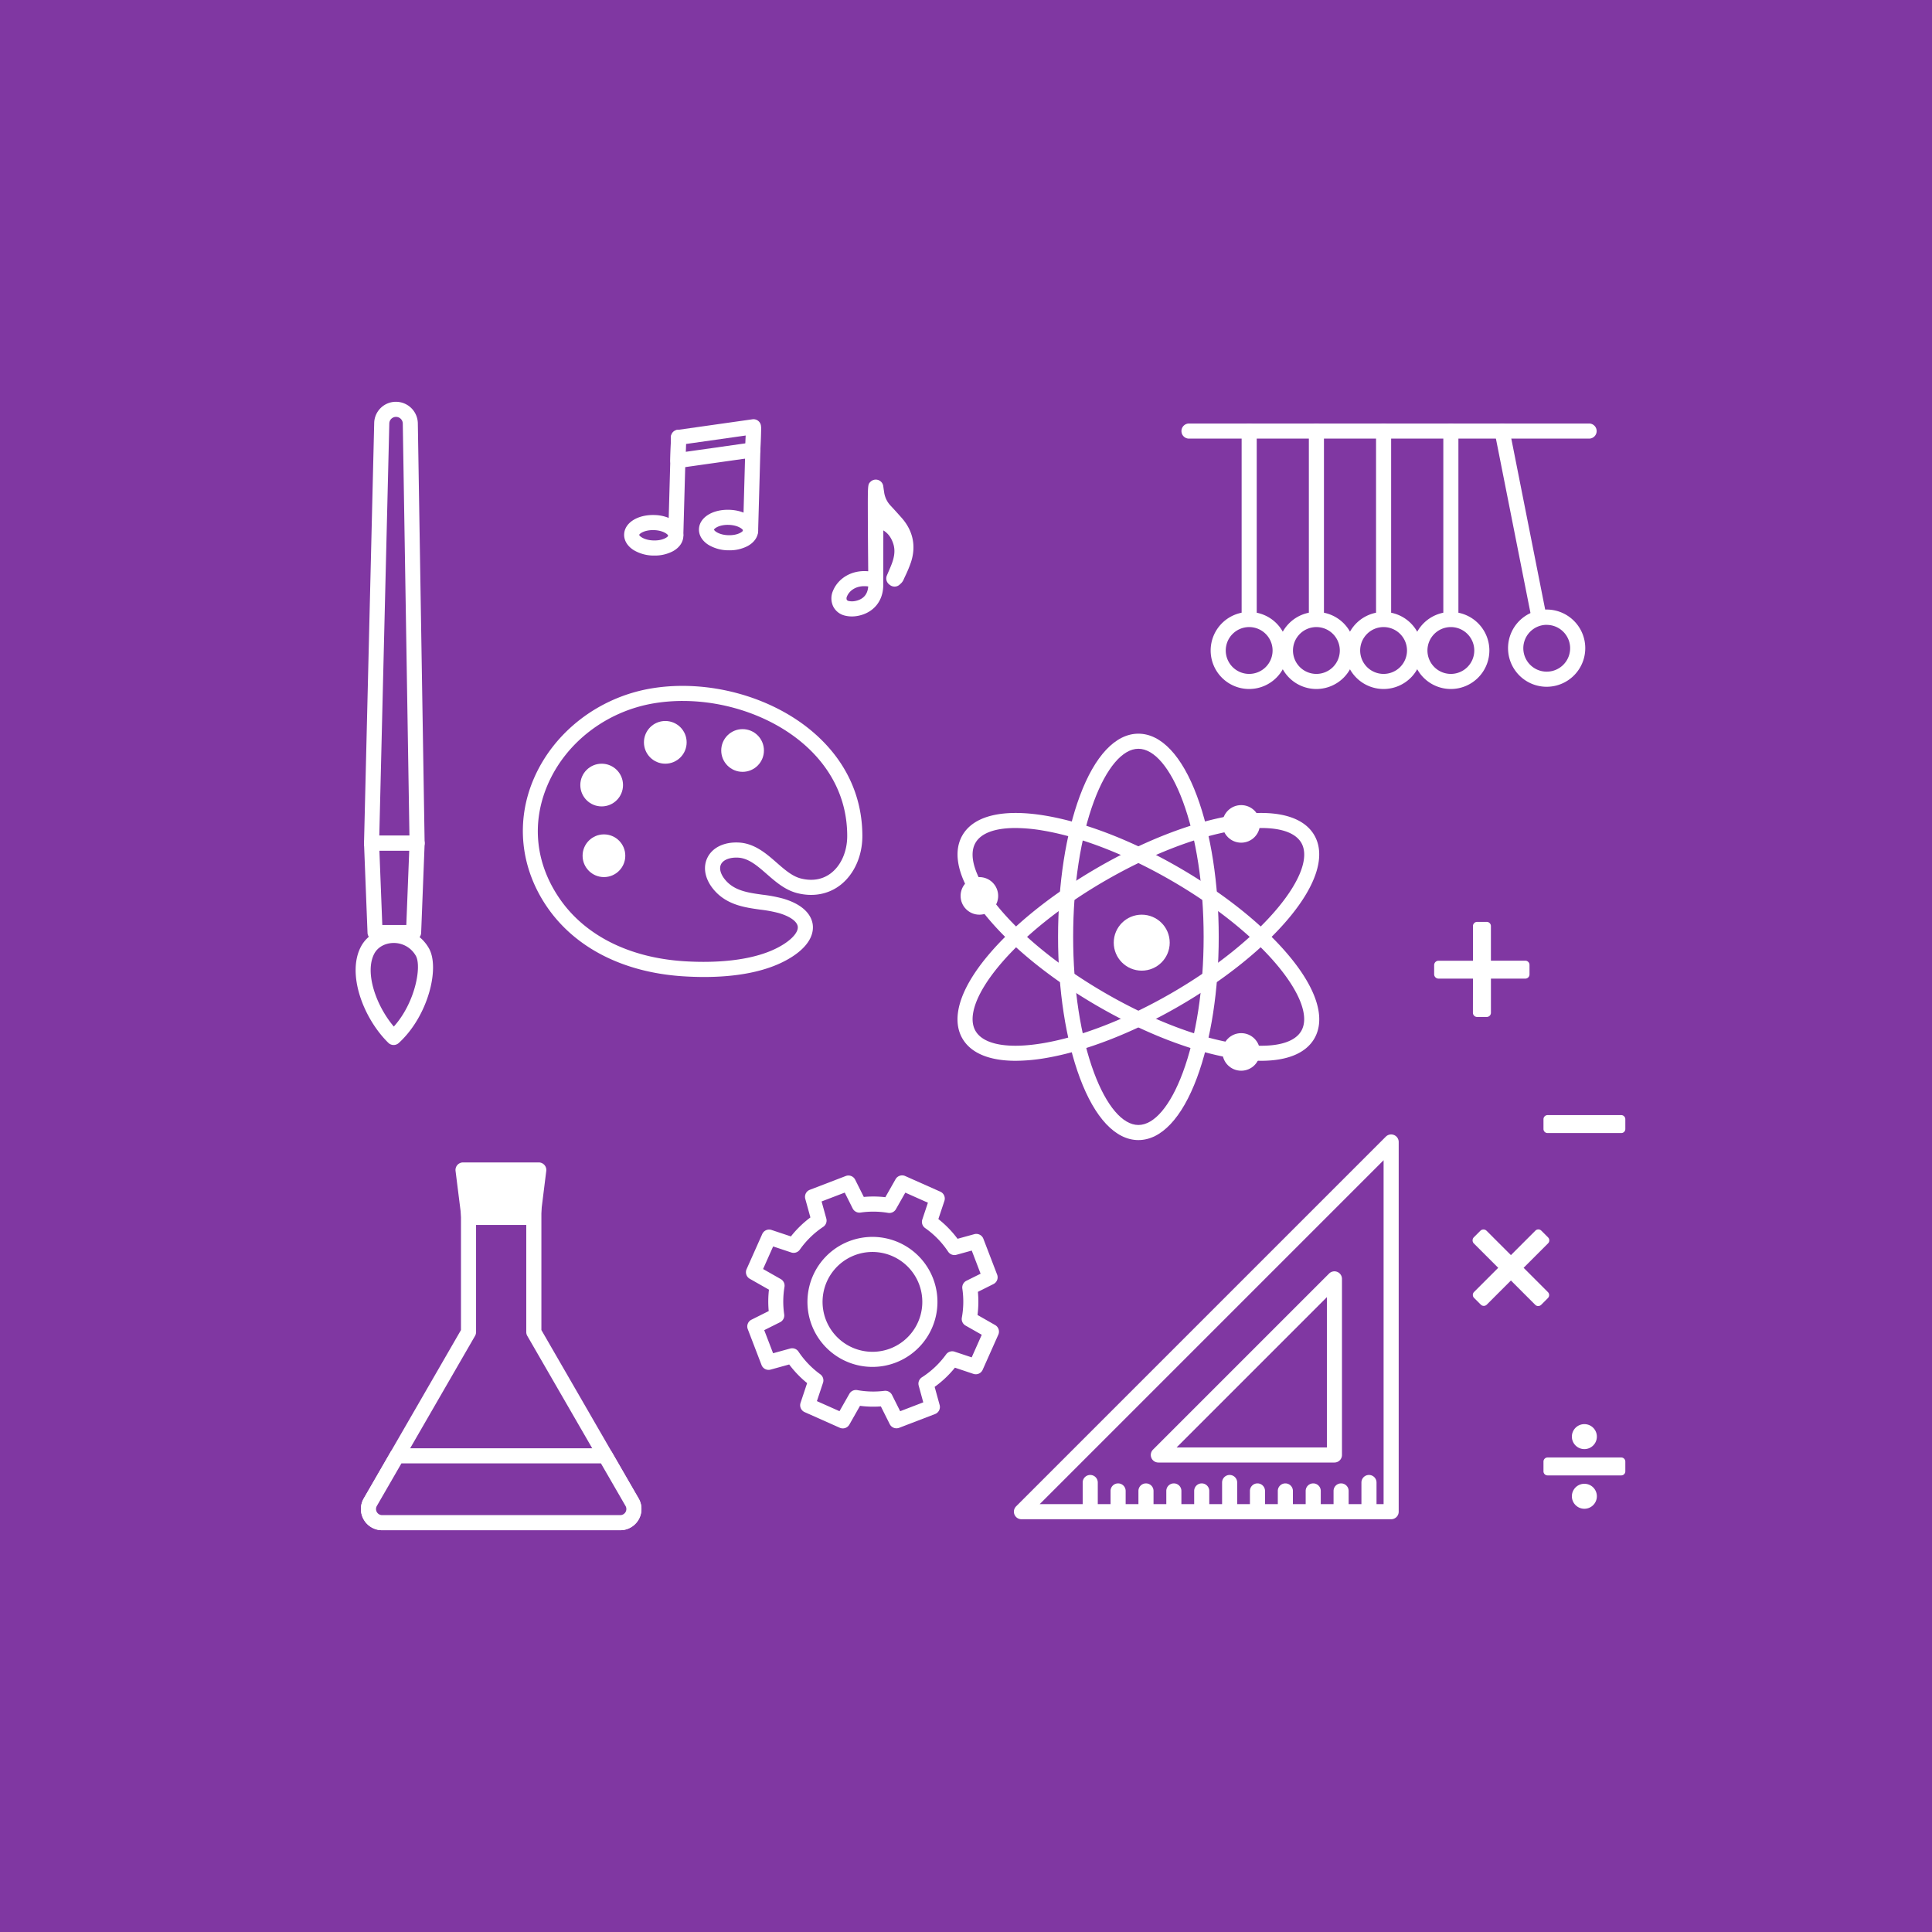 <svg viewBox="0 0 1920 1920" xmlns="http://www.w3.org/2000/svg"><path d="m0 0h1920v1920h-1920z" fill="#8037a2"/><path d="m1326.15 1271v175h-175zm56.36-136.06-367.4 367.4h367.4v-367.44z" fill="#8037a2"/><path d="m1382.51 1509.8h-367.4a7.5 7.5 0 0 1 -5.3-12.81l367.4-367.4a7.5 7.5 0 0 1 12.8 5.31v367.4a7.5 7.5 0 0 1 -7.5 7.5zm-349.29-15h341.78v-341.8zm292.93-41.36h-175a7.51 7.51 0 0 1 -5.31-12.81l175-175a7.5 7.5 0 0 1 12.8 5.3v175a7.5 7.5 0 0 1 -7.49 7.51zm-156.87-15h149.37v-149.37z" fill="#fff"/><path d="m1360.47 1499.68v-26.38" fill="#8037a2"/><path d="m1360.47 1507.18a7.49 7.49 0 0 1 -7.5-7.5v-26.38a7.5 7.5 0 0 1 15 0v26.38a7.5 7.5 0 0 1 -7.5 7.5z" fill="#fff"/><path d="m1221.96 1499.68v-26.38" fill="#8037a2"/><path d="m1222 1507.18a7.5 7.5 0 0 1 -7.5-7.5v-26.38a7.5 7.5 0 0 1 15 0v26.38a7.49 7.49 0 0 1 -7.5 7.5z" fill="#fff"/><path d="m1332.77 1499.68v-17.98" fill="#8037a2"/><path d="m1332.77 1507.18a7.49 7.49 0 0 1 -7.5-7.5v-18a7.5 7.5 0 0 1 15 0v18a7.5 7.5 0 0 1 -7.5 7.5z" fill="#fff"/><path d="m1305.07 1499.68v-17.98" fill="#8037a2"/><path d="m1305.07 1507.18a7.49 7.49 0 0 1 -7.5-7.5v-18a7.5 7.5 0 0 1 15 0v18a7.5 7.5 0 0 1 -7.5 7.5z" fill="#fff"/><path d="m1277.37 1499.68v-17.98" fill="#8037a2"/><path d="m1277.37 1507.18a7.49 7.49 0 0 1 -7.5-7.5v-18a7.5 7.5 0 1 1 15 0v18a7.5 7.5 0 0 1 -7.5 7.5z" fill="#fff"/><path d="m1249.66 1499.68.01-17.98" fill="#8037a2"/><path d="m1249.66 1507.18a7.5 7.5 0 0 1 -7.5-7.5v-18a7.5 7.5 0 0 1 15 0v18a7.49 7.49 0 0 1 -7.5 7.5z" fill="#fff"/><path d="m1083.46 1499.68v-26.38" fill="#8037a2"/><path d="m1083.46 1507.18a7.5 7.5 0 0 1 -7.5-7.5v-26.38a7.5 7.5 0 0 1 15 0v26.38a7.49 7.49 0 0 1 -7.5 7.5z" fill="#fff"/><path d="m1194.26 1499.68v-17.98" fill="#8037a2"/><path d="m1194.26 1507.18a7.5 7.5 0 0 1 -7.5-7.5v-18a7.5 7.5 0 0 1 15 0v18a7.49 7.49 0 0 1 -7.5 7.5z" fill="#fff"/><path d="m1166.56 1499.68v-17.98" fill="#8037a2"/><path d="m1166.56 1507.18a7.5 7.5 0 0 1 -7.5-7.5v-18a7.5 7.5 0 0 1 15 0v18a7.49 7.49 0 0 1 -7.5 7.5z" fill="#fff"/><path d="m1138.86 1499.68v-17.98" fill="#8037a2"/><path d="m1138.86 1507.18a7.5 7.5 0 0 1 -7.5-7.5v-18a7.5 7.5 0 0 1 15 0v18a7.49 7.49 0 0 1 -7.5 7.5z" fill="#fff"/><path d="m1111.16 1499.68v-17.98" fill="#8037a2"/><g fill="#fff"><path d="m1111.16 1507.18a7.5 7.5 0 0 1 -7.5-7.5v-18a7.5 7.5 0 0 1 15 0v18a7.49 7.49 0 0 1 -7.5 7.5z"/><path d="m1131.32 1133c-22.68 0-43.34-22-58.17-61.83-14-37.54-21.66-87.3-21.66-140.11s7.69-102.56 21.66-140.1c14.83-39.88 35.49-61.84 58.17-61.84s43.35 22 58.18 61.84c14 37.54 21.66 87.29 21.66 140.1s-7.69 102.57-21.66 140.11c-14.83 39.83-35.5 61.83-58.18 61.83zm0-388.88c-15.73 0-31.81 19-44.12 52.06-13.36 35.91-20.71 83.81-20.71 134.88s7.35 99 20.71 134.88c12.31 33.08 28.39 52.06 44.12 52.06s31.82-19 44.12-52.06c13.36-35.91 20.72-83.81 20.72-134.88s-7.36-99-20.72-134.88c-12.3-33.08-28.39-52.06-44.12-52.06z"/><path d="m1253.24 1054.21a179.85 179.85 0 0 1 -29.67-2.71c-39.49-6.68-86.43-24.9-132.16-51.3s-85-57.94-110.51-88.81c-27.12-32.78-35.8-61.66-24.46-81.3s40.69-26.56 82.64-19.47c39.49 6.68 86.43 24.9 132.16 51.3 45.74 26.4 85 57.94 110.51 88.81 27.11 32.78 35.8 61.66 24.46 81.3-8.44 14.61-26.84 22.18-52.97 22.18zm-244.15-231.34c-20.11 0-34.07 5-39.66 14.72-7.87 13.62.53 37 23 64.24 24.42 29.53 62.22 59.85 106.45 85.38s89.38 43.11 127.16 49.5c34.81 5.88 59.29 1.44 67.15-12.18s-.53-37-23-64.24c-24.42-29.52-62.22-59.85-106.45-85.38s-89.38-43.11-127.16-49.5a167 167 0 0 0 -27.49-2.54z"/><path d="m1009.41 1054.21c-26.14 0-44.54-7.57-53-22.18-11.34-19.64-2.66-48.52 24.46-81.3 25.53-30.87 64.77-62.41 110.51-88.81 45.73-26.4 92.67-44.62 132.16-51.3 42-7.09 71.3-.17 82.64 19.47s2.65 48.52-24.46 81.3c-25.53 30.87-64.78 62.41-110.51 88.81s-92.67 44.62-132.16 51.3a180 180 0 0 1 -29.64 2.71zm89.5-179.3c-44.23 25.53-82 55.86-106.45 85.38-22.5 27.2-30.9 50.62-23 64.24s32.34 18.06 67.15 12.18c37.78-6.39 82.94-24 127.16-49.5s82-55.85 106.45-85.38c22.5-27.2 30.89-50.62 23-64.24s-32.34-18.06-67.15-12.18c-37.78 6.39-82.94 24-127.16 49.5z"/><circle cx="1134.64" cy="936.81" r="27.81"/><circle cx="1233.47" cy="818.78" r="18.67"/><circle cx="1233.47" cy="1045.4" r="18.67"/><circle cx="973.3" cy="890.33" r="18.67"/></g><path d="m983.93 1269.4-13.68-35.65-21.74 6a96.47 96.47 0 0 0 -24.81-25.48l7.71-23.15-34.88-15.53-12.68 22.33a96 96 0 0 0 -29.76-.33l-10.94-21.86-35.65 13.68 6.5 23.59a96.4 96.4 0 0 0 -25.24 24.59l-24.41-8.13-15.54 34.88 23.49 13.34a96.12 96.12 0 0 0 -.31 29.63l-21.86 10.93 13.68 35.66 23.56-6.5a96.33 96.33 0 0 0 23.51 24.44l-8.23 24.69 34.89 15.47 13.16-23.18a96.3 96.3 0 0 0 29.09.8l11.12 22.24 35.66-13.68-6.38-23.14a96.53 96.53 0 0 0 26.1-24.68l23.43 7.8 15.54-34.88-22-12.51a96.27 96.27 0 0 0 .53-31.3zm-96.44 77.72a57.1 57.1 0 1 1 32.86-73.77 57.1 57.1 0 0 1 -32.86 73.77z" fill="#8037a2"/><g fill="#fff"><path d="m837.53 1419.53a7.43 7.43 0 0 1 -3-.65l-34.89-15.53a7.5 7.5 0 0 1 -4.06-9.22l6.53-19.62a103.54 103.54 0 0 1 -17.82-18.51l-18.48 5.1a7.51 7.51 0 0 1 -9-4.55l-13.68-35.65a7.5 7.5 0 0 1 3.65-9.39l17.15-8.58a103.56 103.56 0 0 1 .24-21.27l-19.06-10.83a7.49 7.49 0 0 1 -3.15-9.57l15.54-34.88a7.51 7.51 0 0 1 9.22-4.07l19.27 6.42a103.3 103.3 0 0 1 19.38-18.85l-5.1-18.48a7.5 7.5 0 0 1 4.55-9l35.65-13.68a7.48 7.48 0 0 1 9.39 3.64l8.58 17.15a103.52 103.52 0 0 1 21.41.26l10.16-17.9a7.5 7.5 0 0 1 9.57-3.14l34.89 15.53a7.5 7.5 0 0 1 4.06 9.22l-6 18a103.59 103.59 0 0 1 19.07 19.61l16.66-4.59a7.51 7.51 0 0 1 9 4.55l13.68 35.65a7.5 7.5 0 0 1 -3.65 9.39l-15.46 7.73a103.93 103.93 0 0 1 -.39 23l17.52 10a7.51 7.51 0 0 1 3.15 9.58l-15.54 34.88a7.48 7.48 0 0 1 -9.22 4.06l-18.35-6.15a103.72 103.72 0 0 1 -20.15 19.07l4.95 18a7.5 7.5 0 0 1 -4.55 9l-35.65 13.68a7.49 7.49 0 0 1 -9.39-3.65l-8.82-17.62a103.93 103.93 0 0 1 -20.72-.57l-10.61 18.69a7.5 7.5 0 0 1 -6.53 3.74zm42.26-37.38a7.49 7.49 0 0 1 6.7 4.14l8.09 16.16 22.95-8.81-4.53-16.58a7.49 7.49 0 0 1 3.19-8.31 88.8 88.8 0 0 0 24.03-22.75 7.49 7.49 0 0 1 8.44-2.72l17 5.65 10-22.45-16.11-9.15a7.51 7.51 0 0 1 -3.68-7.87 88.7 88.7 0 0 0 .49-28.86 7.51 7.51 0 0 1 4.06-7.8l14.09-7-8.8-23-15.21 4.2a7.5 7.5 0 0 1 -8.24-3.08 88.58 88.58 0 0 0 -22.87-23.49 7.5 7.5 0 0 1 -2.8-8.51l5.56-16.69-22.46-10-9.32 16.41a7.5 7.5 0 0 1 -7.76 3.7 88.67 88.67 0 0 0 -27.45-.31 7.52 7.52 0 0 1 -7.78-4.07l-7.89-15.77-23 8.8 4.69 17a7.51 7.51 0 0 1 -3.07 8.23 88.66 88.66 0 0 0 -23.27 22.67 7.51 7.51 0 0 1 -8.5 2.8l-18-6-10 22.45 17.58 10a7.51 7.51 0 0 1 3.69 7.76 88.76 88.76 0 0 0 -.29 27.32 7.49 7.49 0 0 1 -4.07 7.78l-15.77 7.89 8.81 22.95 17-4.69a7.52 7.52 0 0 1 8.23 3.07 88.75 88.75 0 0 0 21.67 22.53 7.49 7.49 0 0 1 2.71 8.44l-6.07 18.23 22.45 10 9.81-17.26a7.51 7.51 0 0 1 7.86-3.68 89 89 0 0 0 26.82.74 7.26 7.26 0 0 1 1.02-.07zm-12.68-23.74a64.6 64.6 0 1 1 23.07-4.29 64.31 64.31 0 0 1 -23.07 4.29zm-.06-114.23a49.61 49.61 0 1 0 17.75 95.94 49.63 49.63 0 0 0 -17.75-95.94z"/><path d="m1463.81 972.54h-34.34a4.38 4.38 0 0 1 -4.23-4.23v-9.31a4.38 4.38 0 0 1 4.23-4.24h34.34v-34.61a4.19 4.19 0 0 1 4.23-4h9.37a4.19 4.19 0 0 1 4.24 4v34.56h34.35a4.19 4.19 0 0 1 4 4.24v9.36a4.18 4.18 0 0 1 -4 4.23h-34.33v34.11a4.2 4.2 0 0 1 -4.24 4h-9.43a4.2 4.2 0 0 1 -4.23-4z"/><path d="m1488.91 1259.93-24.28-24.27a4.38 4.38 0 0 1 0-6l6.62-6.62a4.39 4.39 0 0 1 6 0l24.28 24.28 24.43-24.43a4.18 4.18 0 0 1 5.83.16l6.62 6.62a4.18 4.18 0 0 1 .16 5.83l-24.43 24.43 24.28 24.28a4.21 4.21 0 0 1 -.16 5.84l-6.62 6.62a4.2 4.2 0 0 1 -5.84.15l-24.27-24.27-24.12 24.12a4.21 4.21 0 0 1 -5.84-.16l-6.62-6.62a4.2 4.2 0 0 1 -.15-5.84z"/><path d="m1533.89 1122v-9.59a4.09 4.09 0 0 1 4.23-4.23h72.88a4.09 4.09 0 0 1 4.23 4.23v9.59a4 4 0 0 1 -4.23 4h-72.83a4 4 0 0 1 -4.28-4z"/><path d="m1533.89 1462.24v-9.58a4.09 4.09 0 0 1 4.23-4.24h72.88a4.09 4.09 0 0 1 4.23 4.24v9.58a4.05 4.05 0 0 1 -4.23 4h-72.83a4.05 4.05 0 0 1 -4.28-4z"/><circle cx="1574.53" cy="1427.7" r="12.42"/><circle cx="1574.53" cy="1486.98" r="12.42"/></g><path d="m849.51 830.84c0 31.08-22.18 57.9-55.46 49.45-22.65-5.75-36.27-34.49-60.55-35.49-23.51-1-33.42 17.45-17.94 35.12 15.75 18 40.49 14.43 60.5 20.27 29.14 8.51 32.81 27.69 7.08 44.3-28.29 18.27-71.4 20.34-103.81 18.26-50.57-3.25-100.07-22.75-129.49-65.68-58.46-85.32 3.06-189.64 98.88-205.56 88.28-14.67 200.79 39.09 200.79 139.33z" fill="#8037a2"/><g fill="#fff"><path d="m699.68 970.92c-7.31 0-14.33-.27-20.84-.69-59.34-3.81-107.35-28.29-135.19-68.92-26.44-38.58-31.32-84.85-13.39-126.94 20-47 64.93-81.57 117.23-90.26 55.51-9.21 118.21 7.62 159.83 42.89 32.5 27.56 49.68 63.47 49.68 103.84 0 19.86-8.14 38-21.78 48.65-11.87 9.23-27.15 12.1-43 8.07-12-3.06-21.28-11.14-30.23-18.95-9.35-8.17-18.18-15.88-28.78-16.32-8.17-.34-14.59 2.26-16.75 6.78-2 4.24-.25 10.19 4.76 15.9 9.09 10.37 22.44 12.22 36.58 14.18a142 142 0 0 1 20.36 3.85c23.42 6.84 28.53 18.94 29.49 25.55s-.45 19.34-20.44 32.26c-24.58 15.85-58.38 20.11-87.53 20.11zm-21.2-274.32a174.42 174.42 0 0 0 -28.48 2.31c-47.29 7.86-87.86 39-105.89 81.34-16.11 37.82-11.91 77.81 11.89 112.58 25.17 36.75 69.13 58.92 123.78 62.43 24.74 1.59 70.53 1.49 99.26-17.07 9.32-6 14.46-12.55 13.74-17.49-.75-5.1-7.79-10.08-18.85-13.31a130.13 130.13 0 0 0 -18.21-3.39c-15.48-2.15-33-4.58-45.8-19.15-9.09-10.37-11.71-22.43-7-32.26 4.87-10.18 16.4-15.92 30.9-15.3 15.88.66 27.65 10.94 38 20 8 7 15.5 13.54 24 15.71 11.46 2.91 21.87 1.05 30.13-5.37 10-7.78 16-21.54 16-36.81 0-45.27-24.14-75.23-44.39-92.39-31.35-26.6-75.84-41.83-119.08-41.83z"/><circle cx="597.93" cy="780.18" r="21.22"/><circle cx="661.16" cy="737.73" r="21.22"/><circle cx="737.97" cy="745.82" r="21.22"/><circle cx="600.19" cy="850.42" r="21.22"/></g><path d="m419.66 946c-13.06-22.39-44.29-20.65-54.29-1.83-12.41 23.37 3 64.49 25.82 86.85 27.75-25.29 37.21-70.02 28.47-85.02z" fill="#8037a2"/><path d="m391.19 1038.51a7.47 7.47 0 0 1 -5.25-2.14c-24.78-24.29-41.62-68.55-27.19-95.73 5.92-11.15 18.1-18.24 31.77-18.51a39.89 39.89 0 0 1 35.62 20.08c11.27 19.31-.55 67.61-29.9 94.35a7.49 7.49 0 0 1 -5.05 1.95zm.15-101.39h-.52c-8.24.16-15.45 4.2-18.82 10.55-9.89 18.61 1.67 51.68 19.37 72.52 21.31-23.7 27.91-60 21.82-70.43a25.06 25.06 0 0 0 -21.85-12.64z" fill="#fff"/><path d="m393.56 406.79a14.21 14.21 0 0 1 14.2 14l6.75 417.21h-45.26l10.11-417.34a14.2 14.2 0 0 1 14.2-13.87z" fill="#8037a2"/><path d="m414.51 845.48h-45.26a7.5 7.5 0 0 1 -7.49-7.68l10.11-417.34a21.56 21.56 0 0 1 21.68-21.17 21.8 21.8 0 0 1 21.69 21.35l6.76 417.22a7.5 7.5 0 0 1 -7.5 7.62zm-37.57-15h29.95l-6.61-409.6a6.74 6.74 0 0 0 -6.7-6.59 6.66 6.66 0 0 0 -6.69 6.54z" fill="#fff"/><path d="m369.25 837.98h45.26l-3.48 88.78h-38.29z" fill="#8037a2"/><g fill="#fff"><path d="m411 934.26h-38.26a7.5 7.5 0 0 1 -7.5-7.21l-3.48-88.77a7.52 7.52 0 0 1 7.49-7.8h45.26a7.52 7.52 0 0 1 7.5 7.8l-3.48 88.77a7.5 7.5 0 0 1 -7.53 7.21zm-31.08-15h23.87l2.89-73.78h-29.63z"/><path d="m650.36 552.11h-1.27a39.12 39.12 0 0 1 -19.09-5.26c-6.36-3.9-9.91-9.63-9.74-15.71.32-11.47 13.21-19.76 30-19.31a39.12 39.12 0 0 1 19.11 5.24c6.36 3.9 9.91 9.63 9.74 15.71s-4 11.6-10.6 15.14a38.55 38.55 0 0 1 -18.15 4.19zm-1.48-25.3c-8.78 0-13.43 3.6-13.65 4.76.15 1.18 4.9 5.27 14.28 5.53s14.31-3.54 14.55-4.74c-.17-1.21-4.92-5.28-14.27-5.54z"/><path d="m724.74 546.89h-1.28a39.15 39.15 0 0 1 -19.11-5.24c-6.36-3.9-9.91-9.63-9.74-15.71.32-11.47 13.21-19.77 30-19.31s29.17 9.48 28.85 20.95c-.17 6.08-4 11.6-10.6 15.15a38.63 38.63 0 0 1 -18.12 4.16zm-1.49-25.3c-8.78 0-13.43 3.61-13.64 4.76.15 1.19 4.9 5.27 14.27 5.53s14.31-3.53 14.56-4.74c-.18-1.21-4.92-5.27-14.27-5.53z"/><path d="m679.06 532.78-15-.42 2.73-97.88a7.5 7.5 0 0 1 15 .2v.22l-1.37 48.94z"/><path d="m745.94 534.85h-.21a7.51 7.51 0 0 1 -7.3-7.49c0-.07 0-.14 0-.22l2.87-103.22 15 .42-2.88 103.22a7.5 7.5 0 0 1 -7.48 7.29z"/><path d="m673.65 465.18a7.49 7.49 0 0 1 -7.5-7.71l.64-23a7.5 7.5 0 0 1 6.45-7.21l74.52-10.57a7.5 7.5 0 0 1 8.55 7.64l-.64 23a7.5 7.5 0 0 1 -6.45 7.21l-74.52 10.57a7.41 7.41 0 0 1 -1.05.07zm8-23.95-.22 7.78 59.46-8.43.22-7.78z"/><path d="m846.59 612.61a28.19 28.19 0 0 1 -7.1-.87 17.43 17.43 0 0 1 -11.43-9 18.67 18.67 0 0 1 -.24-15.6c4.79-11.75 17.84-21 35-19.41 0-2.61-.05-5.61-.07-8.76-.11-13.48-.27-31.93-.31-47.21-.07-30.25-.07-30.25 2.58-32.92a7.52 7.52 0 0 1 5.33-2.22 7.51 7.51 0 0 1 7.42 6.5c.3 2.23.62 4.35.94 6.46a24.08 24.08 0 0 0 6.57 13.15c3.32 3.55 6.59 7.21 9.75 10.74l.75.84c11.5 12.84 14.82 28.14 9.59 44.24a123.81 123.81 0 0 1 -5.6 13.59q-1 2.08-1.91 4.19a11.75 11.75 0 0 1 -3.17 4.06l-.27.24a7.45 7.45 0 0 1 -10 .74l-.71-.55a7.5 7.5 0 0 1 -2.35-8.88c.49-1.17 1-2.34 1.5-3.51 1.1-2.55 2.14-4.95 3.1-7.4 3.09-7.9 3.69-14.33 1.89-20.23-1.92-6.26-5.15-10.74-10-13.68l-.08 46.69v7.55c0 15.94-9.7 27.7-25.22 30.68a31.79 31.79 0 0 1 -5.96.57zm12.34-30.08c-8.9 0-15 4.71-17.23 10.26a4.19 4.19 0 0 0 -.22 3.23 2.65 2.65 0 0 0 1.81 1.21 15.64 15.64 0 0 0 6.52.07c8-1.54 12.5-6.54 13-14.49a27.8 27.8 0 0 0 -3.88-.28z"/></g><path d="m628.15 1492.88-97.61-169.08v-128.63h-64.93v128.63l-97.61 169.08a13.56 13.56 0 0 0 11.74 20.33h236.68a13.55 13.55 0 0 0 11.73-20.33z" fill="#8037a2"/><g fill="#fff"><path d="m616.42 1520.71h-236.69a21.06 21.06 0 0 1 -18.23-31.58l96.61-167.34v-126.62a7.5 7.5 0 0 1 7.5-7.5h64.92a7.5 7.5 0 0 1 7.5 7.5v126.62l96.62 167.34a21.06 21.06 0 0 1 -18.23 31.58zm-143.31-318v121.09a7.48 7.48 0 0 1 -1 3.75l-97.61 169.08a6.06 6.06 0 0 0 5.24 9.08h236.68a6.06 6.06 0 0 0 5.24-9.08l-97.66-169.08a7.48 7.48 0 0 1 -1-3.75v-121.13z"/><path d="m529.5 1209.85h-63.42l-5.92-47.14h75.27z"/><path d="m529.5 1217.35h-63.42a7.5 7.5 0 0 1 -7.44-6.57l-5.92-47.13a7.51 7.51 0 0 1 7.44-8.44h75.27a7.51 7.51 0 0 1 7.44 8.44l-5.87 47.13a7.52 7.52 0 0 1 -7.5 6.57zm-56.8-15h50.19l4-32.14h-58.23z"/></g><path d="m368 1492.88a13.56 13.56 0 0 0 11.74 20.33h236.68a13.55 13.55 0 0 0 11.73-20.33l-26.61-46.08h-206.94z" fill="#8037a2"/><g fill="#fff"><path d="m616.42 1520.71h-236.69a21.06 21.06 0 0 1 -18.23-31.58l26.6-46.08a7.51 7.51 0 0 1 6.5-3.75h206.94a7.51 7.51 0 0 1 6.5 3.75l26.61 46.08a21.06 21.06 0 0 1 -18.23 31.58zm-217.49-66.41-24.44 42.33a6.06 6.06 0 0 0 5.24 9.08h236.69a6.06 6.06 0 0 0 5.24-9.08l-24.45-42.33z"/><path d="m1579.23 435.89h-397.62a7.5 7.5 0 0 1 0-15h397.62a7.5 7.5 0 0 1 0 15z"/><path d="m1241.42 619.57a7.5 7.5 0 0 1 -7.5-7.5v-183.68a7.5 7.5 0 1 1 15 0v183.68a7.5 7.5 0 0 1 -7.5 7.5z"/></g><circle cx="1241.42" cy="646.45" fill="#8037a2" r="30.77"/><path d="m1241.42 684.72a38.27 38.27 0 1 1 38.26-38.27 38.32 38.32 0 0 1 -38.26 38.27zm0-61.54a23.27 23.27 0 1 0 23.26 23.27 23.3 23.3 0 0 0 -23.26-23.27z" fill="#fff"/><path d="m1308.23 619.57a7.5 7.5 0 0 1 -7.5-7.5v-183.68a7.5 7.5 0 1 1 15 0v183.68a7.5 7.5 0 0 1 -7.5 7.5z" fill="#fff"/><circle cx="1308.23" cy="646.45" fill="#8037a2" r="30.77"/><path d="m1308.23 684.72a38.27 38.27 0 1 1 38.26-38.27 38.32 38.32 0 0 1 -38.26 38.27zm0-61.54a23.27 23.27 0 1 0 23.26 23.27 23.3 23.3 0 0 0 -23.26-23.27z" fill="#fff"/><path d="m1375 619.57a7.5 7.5 0 0 1 -7.5-7.5v-183.68a7.5 7.5 0 1 1 15 0v183.68a7.5 7.5 0 0 1 -7.5 7.5z" fill="#fff"/><circle cx="1375.04" cy="646.45" fill="#8037a2" r="30.77"/><path d="m1375 684.72a38.27 38.27 0 1 1 38.26-38.27 38.32 38.32 0 0 1 -38.26 38.27zm0-61.54a23.27 23.27 0 1 0 23.26 23.27 23.3 23.3 0 0 0 -23.26-23.27z" fill="#fff"/><path d="m1441.85 619.57a7.5 7.5 0 0 1 -7.5-7.5v-183.68a7.5 7.5 0 1 1 15 0v183.68a7.5 7.5 0 0 1 -7.5 7.5z" fill="#fff"/><circle cx="1441.85" cy="646.45" fill="#8037a2" r="30.77"/><path d="m1441.85 684.72a38.27 38.27 0 1 1 38.27-38.27 38.32 38.32 0 0 1 -38.27 38.27zm0-61.54a23.27 23.27 0 1 0 23.27 23.27 23.3 23.3 0 0 0 -23.27-23.27z" fill="#fff"/><path d="m1492.79 428.39 36.15 182.43" fill="#8037a2"/><path d="m1528.94 618.32a7.49 7.49 0 0 1 -7.35-6l-36.16-182.44a7.5 7.5 0 0 1 14.72-2.91l36.15 182.44a7.49 7.49 0 0 1 -5.9 8.81 7.29 7.29 0 0 1 -1.46.1z" fill="#fff"/><circle cx="1537.12" cy="644.22" fill="#8037a2" r="30.77"/><path d="m1537.05 682.5a38.37 38.37 0 1 1 9.16-1.11 38.7 38.7 0 0 1 -9.16 1.11zm.07-61.55a23.27 23.27 0 0 0 -12.07 43.16 23.27 23.27 0 0 0 34.67-25.42 23.32 23.32 0 0 0 -22.6-17.69z" fill="#fff"/></svg>